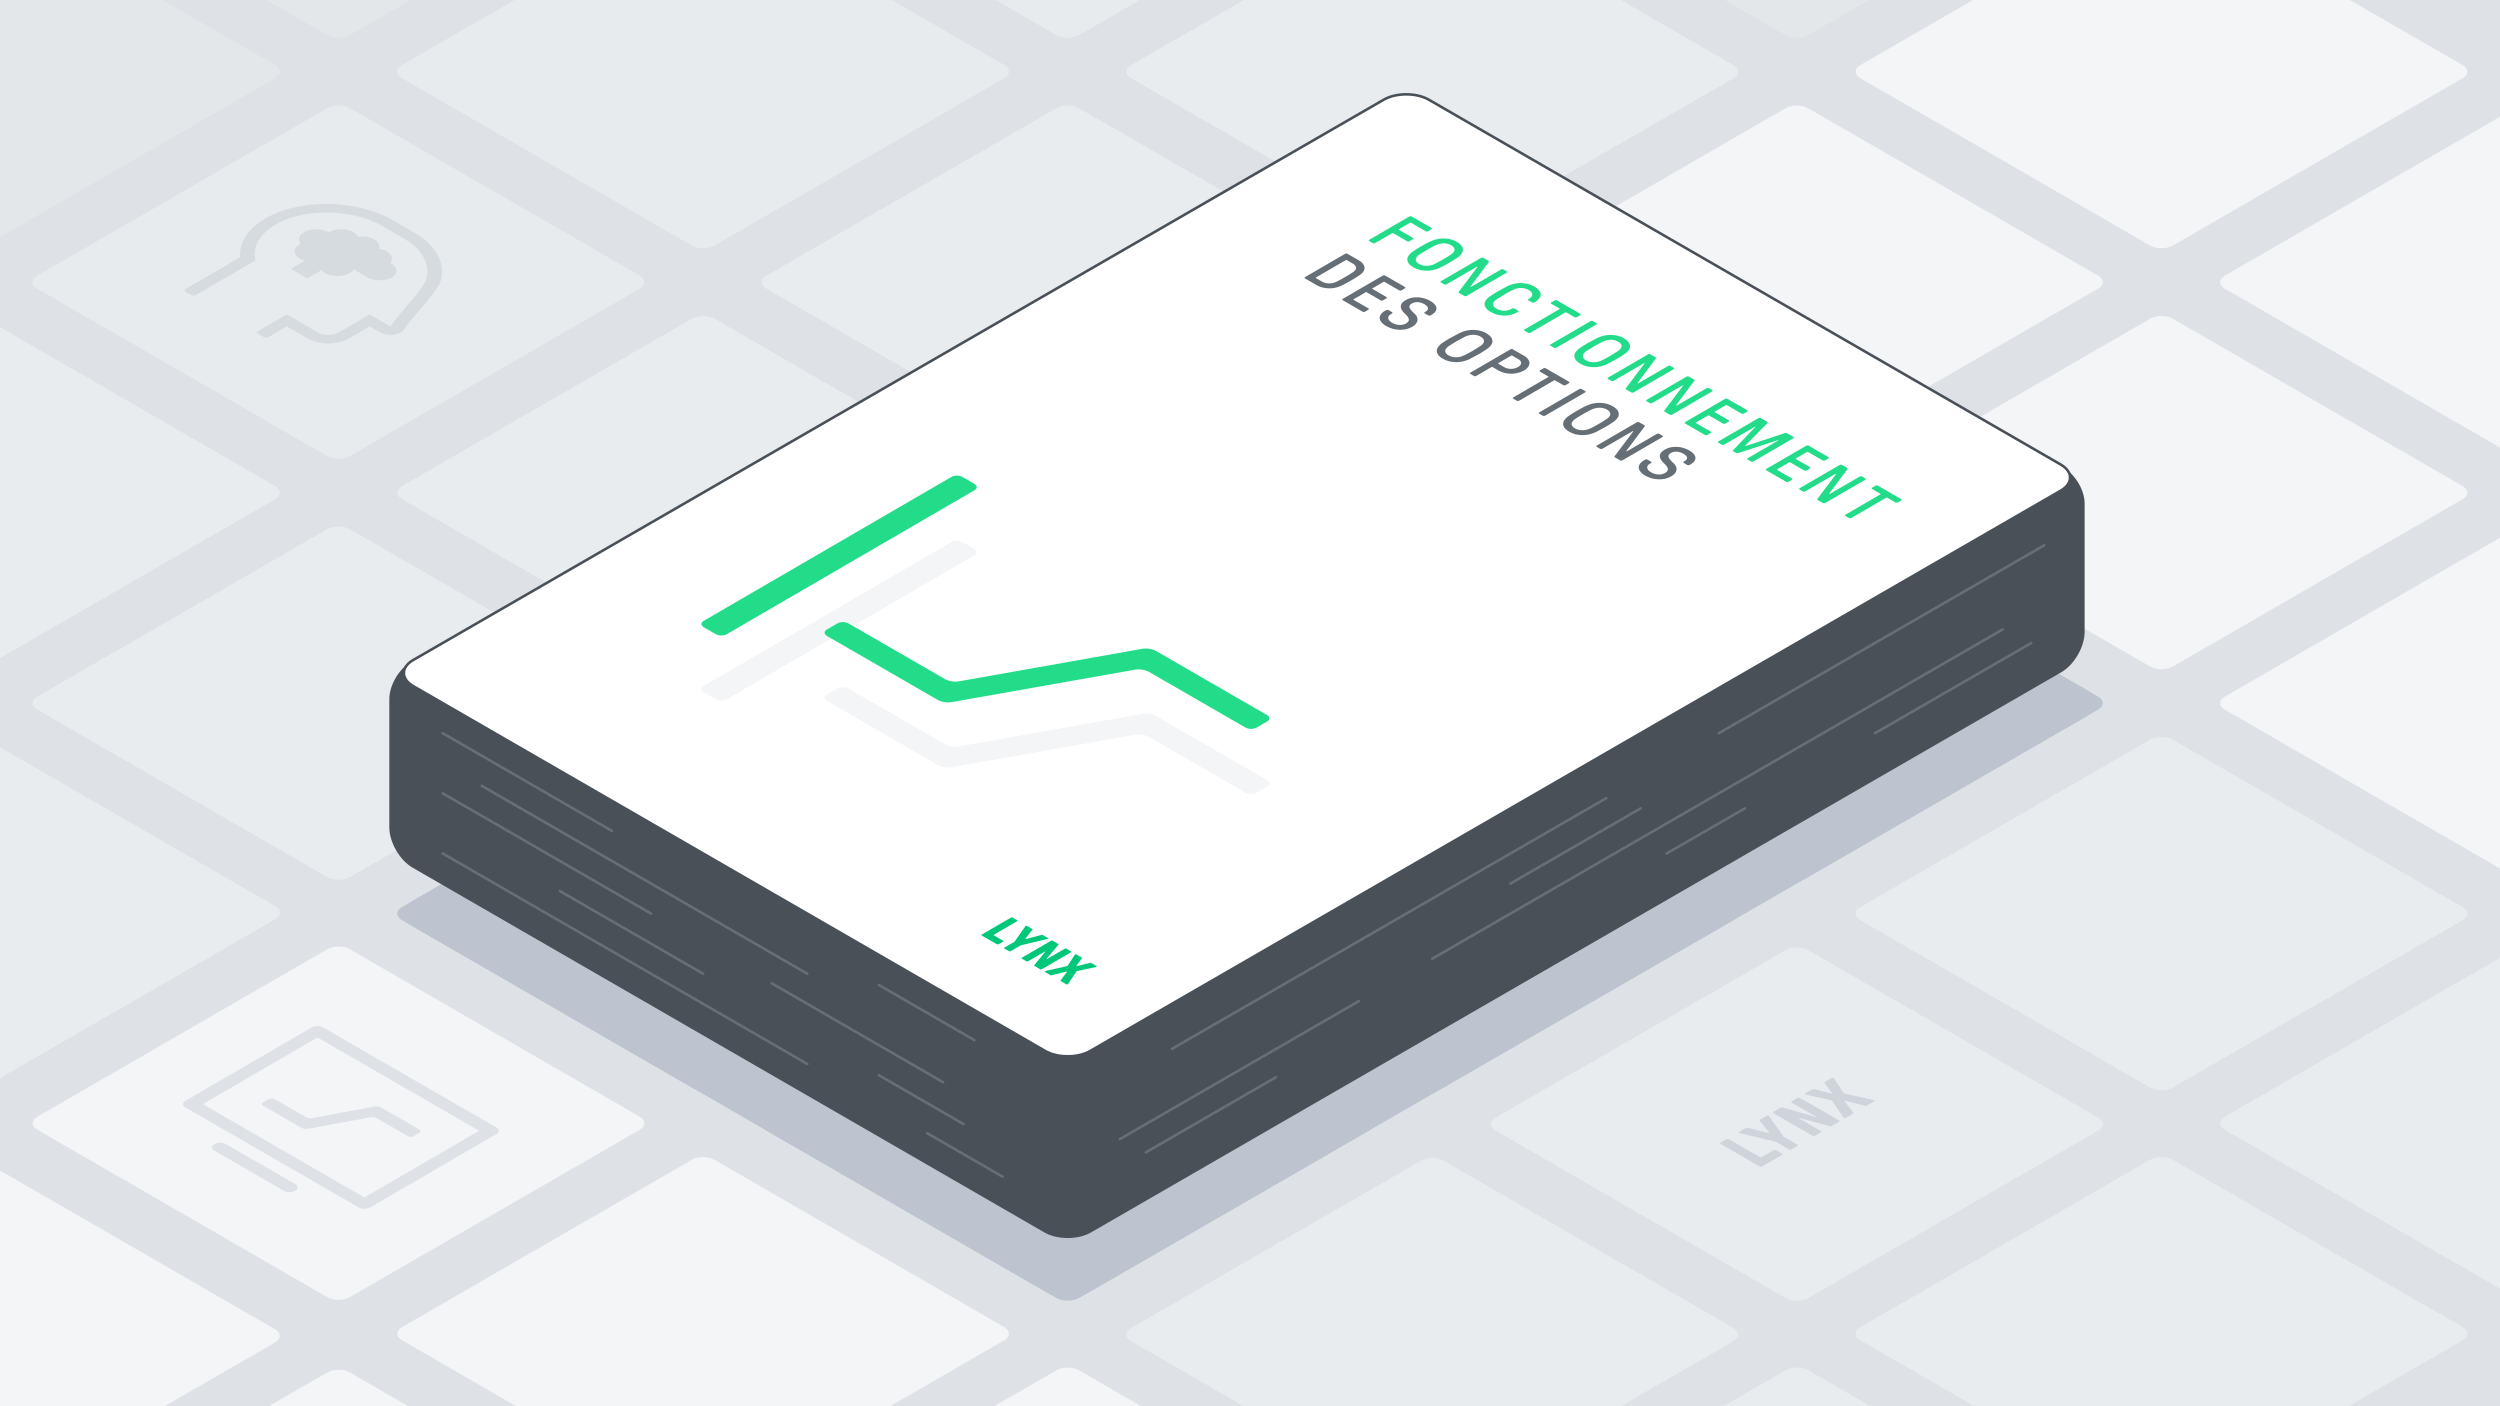 <svg xmlns="http://www.w3.org/2000/svg" xmlns:xlink="http://www.w3.org/1999/xlink" viewBox="0 0 1920 1080" xmlns:v="https://vecta.io/nano"><path d="M-29.713-32.709h1979.427v1145.418H-29.713z" fill="#dee2e6"/><path d="M28.66 545c-4.763-2.75-4.763-7.25 0-10l222.68-128.564c4.763-2.75 12.557-2.75 17.32 0L491.34 535c4.763 2.75 4.763 7.25 0 10L268.66 673.564c-4.763 2.75-12.557 2.75-17.32 0zm280-161.658c-4.763-2.75-4.763-7.25 0-10l222.68-128.564c4.763-2.75 12.557-2.75 17.32 0l222.68 128.564c4.763 2.75 4.763 7.25 0 10L548.66 511.906c-4.763 2.75-12.557 2.75-17.32 0zm280-161.658c-4.763-2.75-4.763-7.25 0-10L811.34 83.12c4.763-2.75 12.557-2.75 17.32 0l222.68 128.564c4.763 2.75 4.763 7.25 0 10L828.66 350.248c-4.763 2.75-12.557 2.75-17.32 0z" fill="#e9ecef"/><path d="M308.66 706.658c-4.763-2.75-4.763-7.25 0-10l222.68-128.564c4.763-2.75 12.557-2.75 17.32 0l222.68 128.564c4.763 2.75 4.763 7.25 0 10L548.66 835.222c-4.763 2.75-12.557 2.75-17.32 0zM588.66 545c-4.763-2.75-4.763-7.25 0-10l222.68-128.564c4.763-2.75 12.557-2.75 17.32 0L1051.34 535c4.763 2.75 4.763 7.25 0 10L828.66 673.564c-4.763 2.75-12.557 2.75-17.32 0zm280-161.658c-4.763-2.75-4.763-7.25 0-10l222.68-128.564c4.763-2.75 12.557-2.75 17.32 0l222.68 128.564c4.763 2.75 4.763 7.25 0 10l-222.68 128.564c-4.763 2.75-12.557 2.75-17.32 0zm-280 484.974c-4.763-2.75-4.763-7.25 0-10l222.68-128.564c4.763-2.75 12.557-2.75 17.32 0l222.68 128.564c4.763 2.75 4.763 7.25 0 10L828.66 996.88c-4.763 2.75-12.557 2.75-17.32 0zm280-161.658c-4.763-2.75-4.763-7.25 0-10l222.68-128.564c4.763-2.75 12.557-2.75 17.32 0l222.68 128.564c4.763 2.75 4.763 7.25 0 10l-222.68 128.564c-4.763 2.75-12.557 2.75-17.32 0zm280-161.658c-4.763-2.75-4.763-7.25 0-10l222.68-128.564c4.763-2.75 12.557-2.75 17.32 0L1611.34 535c4.763 2.75 4.763 7.25 0 10l-222.68 128.564c-4.763 2.75-12.557 2.75-17.32 0z" fill="#bdc4d0"/><path d="M868.66 1029.974c-4.763-2.75-4.763-7.25 0-10l222.68-128.564c4.763-2.75 12.557-2.75 17.32 0l222.68 128.564c4.763 2.75 4.763 7.25 0 10l-222.68 128.564c-4.763 2.75-12.557 2.75-17.32 0zm280-161.658c-4.763-2.75-4.763-7.25 0-10l222.68-128.564c4.763-2.75 12.557-2.75 17.32 0l222.68 128.564c4.763 2.75 4.763 7.25 0 10L1388.66 996.88c-4.763 2.75-12.557 2.75-17.32 0zm280-161.658c-4.763-2.75-4.763-7.25 0-10l222.68-128.564c4.763-2.75 12.557-2.75 17.32 0l222.68 128.564c4.763 2.75 4.763 7.25 0 10l-222.68 128.564c-4.763 2.75-12.557 2.75-17.32 0zm-280 484.28c-4.763-2.75-4.763-7.25 0-10l222.68-128.564c4.763-2.75 12.557-2.75 17.32 0l222.68 128.564c4.763 2.75 4.763 7.25 0 10L1388.66 1319.5c-4.763 2.75-12.557 2.75-17.32 0zm280-161.659c-4.763-2.75-4.763-7.25 0-10l222.68-128.564c4.763-2.75 12.557-2.75 17.32 0l222.68 128.564c4.763 2.75 4.763 7.25 0 10l-222.68 128.565c-4.763 2.75-12.557 2.75-17.32 0zm280-161.658c-4.763-2.75-4.763-7.25 0-10l222.68-128.564c4.763-2.75 12.557-2.75 17.32 0l222.68 128.564c4.763 2.75 4.763 7.25 0 10l-222.68 128.564c-4.763 2.75-12.557 2.75-17.32 0zm-1960-484.279c-4.763-2.75-4.763-7.25 0-10l222.68-128.564c4.763-2.75 12.557-2.75 17.32 0l222.68 128.564c4.763 2.75 4.763 7.25 0 10L-11.34 511.906c-4.763 2.75-12.557 2.75-17.32 0z" fill="#e9ecef"/><path d="M28.66 221.684c-4.763-2.75-4.763-7.25 0-10L251.34 83.12c4.763-2.75 12.557-2.75 17.32 0l222.68 128.564c4.763 2.75 4.763 7.25 0 10L268.66 350.248c-4.763 2.75-12.557 2.75-17.32 0zm280-161.658c-4.763-2.75-4.763-7.25 0-10L531.34-78.538c4.763-2.75 12.557-2.75 17.32 0L771.34 50.026c4.763 2.75 4.763 7.25 0 10L548.66 188.59c-4.763 2.75-12.557 2.75-17.32 0z" fill="#e8ebee"/><path d="M-251.34 60.026c-4.763-2.75-4.763-7.25 0-10L-28.66-78.538c4.763-2.75 12.557-2.75 17.32 0L211.34 50.026c4.763 2.75 4.763 7.25 0 10L-11.34 188.59c-4.763 2.75-12.557 2.75-17.32 0zm280-161.658c-4.763-2.75-4.763-7.25 0-10L251.34-240.2c4.763-2.75 12.557-2.75 17.32 0l222.68 128.568c4.763 2.75 4.763 7.25 0 10L268.66 26.932c-4.763 2.75-12.557 2.75-17.32 0z" fill="#e3e7ea"/><path d="M28.66 867.621c-4.763-2.75-4.763-7.25 0-10l222.68-128.564c4.763-2.75 12.557-2.75 17.32 0l222.68 128.564c4.763 2.75 4.763 7.25 0 10L268.66 996.185c-4.763 2.75-12.557 2.75-17.32 0zm280 161.658c-4.763-2.75-4.763-7.25 0-10l222.68-128.564c4.763-2.75 12.557-2.75 17.32 0l222.68 128.564c4.763 2.75 4.763 7.25 0 10l-222.68 128.565c-4.763 2.75-12.557 2.75-17.32 0zm280 161.659c-4.763-2.75-4.763-7.25 0-10l222.68-128.564c4.763-2.75 12.557-2.75 17.32 0l222.68 128.564c4.763 2.75 4.763 7.25 0 10L828.66 1319.5c-4.763 2.75-12.557 2.75-17.32 0z" fill="#f4f5f7"/><path d="M-251.34,705.963c-4.763-2.75-4.763-7.25,0-10L-28.66,567.4c4.763-2.75,12.557-2.75,17.32,0L211.34,695.963c4.763,2.75,4.763,7.25,0,10L-11.34,834.527c-4.763,2.75-12.557,2.75-17.32,0Z" fill="#e9ecef"/><path d="M1148.66 221.684c-4.763-2.75-4.763-7.25 0-10L1371.34 83.12c4.763-2.75 12.557-2.75 17.32 0l222.68 128.564c4.763 2.75 4.763 7.25 0 10l-222.68 128.564c-4.763 2.75-12.557 2.75-17.32 0zm280 161.658c-4.763-2.75-4.763-7.25 0-10l222.68-128.564c4.763-2.75 12.557-2.75 17.32 0l222.68 128.564c4.763 2.75 4.763 7.25 0 10l-222.68 128.564c-4.763 2.75-12.557 2.75-17.32 0zm280 161.658c-4.763-2.75-4.763-7.25 0-10l222.68-128.564c4.763-2.75 12.557-2.75 17.32 0L2171.34 535c4.763 2.75 4.763 7.25 0 10l-222.68 128.564c-4.763 2.75-12.557 2.75-17.32 0z" fill="#f4f5f7"/><path d="M868.66,60.026c-4.763-2.75-4.763-7.25,0-10L1091.34-78.538c4.763-2.75,12.557-2.75,17.32,0L1331.34,50.026c4.763,2.75,4.763,7.25,0,10L1108.66,188.59c-4.763,2.75-12.557,2.75-17.32,0Z" fill="#e9ecef"/><path d="M588.66-101.632c-4.763-2.75-4.763-7.25,0-10L811.34-240.2c4.763-2.75,12.557-2.75,17.32,0l222.68,128.564c4.763,2.75,4.763,7.25,0,10L828.66,26.932c-4.763,2.75-12.557,2.75-17.32,0Z" fill="#e8ebee"/><path d="M1428.66 60.026c-4.763-2.75-4.763-7.25 0-10l222.68-128.564c4.763-2.75 12.557-2.75 17.32 0l222.68 128.564c4.763 2.75 4.763 7.25 0 10L1668.66 188.59c-4.763 2.75-12.557 2.75-17.32 0zm280 161.658c-4.763-2.75-4.763-7.25 0-10L1931.34 83.12c4.763-2.75 12.557-2.75 17.32 0l222.68 128.564c4.763 2.75 4.763 7.25 0 10l-222.68 128.564c-4.763 2.75-12.557 2.75-17.32 0z" fill="#f4f5f7"/><path d="M1148.66-101.632c-4.763-2.75-4.763-7.25,0-10L1371.34-240.2c4.763-2.75,12.557-2.75,17.32,0l222.68,128.564c4.763,2.75,4.763,7.25,0,10L1388.66,26.932c-4.763,2.75-12.557,2.75-17.32,0Z" fill="#e3e7ea"/><path d="M-251.34 1030.943c-4.763-2.75-4.763-7.25 0-10l222.68-128.564c4.763-2.75 12.557-2.75 17.32 0l222.68 128.564c4.763 2.75 4.763 7.25 0 10l-222.68 128.565c-4.763 2.75-12.557 2.75-17.32 0zm280 161.657c-4.763-2.75-4.763-7.25 0-10l222.68-128.564c4.763-2.75 12.557-2.75 17.32 0L491.34 1182.6c4.763 2.75 4.763 7.25 0 10l-222.68 128.566c-4.763 2.75-12.557 2.75-17.32 0z" fill="#f4f5f7"/><path d="M1368.575 885.9a.56.56 0 0 1 .012 1.051l-15.337 8.913a1.787 1.787 0 0 1-.9.206 1.763 1.763 0 0 1-.911-.21l-29.963-17.3a.611.611 0 0 1-.366-.527.6.6 0 0 1 .36-.52l4.51-2.621a1.783 1.783 0 0 1 .9-.214 1.835 1.835 0 0 1 .911.211l24.064 13.893a.844.844 0 0 0 .9 0l9.47-5.5a2.051 2.051 0 0 1 1.808 0zm43.755-25.43a.564.564 0 0 1 .012 1.051l-5.321 3.093a2.5 2.5 0 0 1-1.991.261l-23.436-6.425a.4.4 0 0 0-.382.045c-.107.077-.082.158.072.247l17.066 9.853a.622.622 0 0 1 .366.527.613.613 0 0 1-.36.527l-4.51 2.621a2.082 2.082 0 0 1-1.814 0l-29.963-17.3a.611.611 0 0 1-.366-.527.6.6 0 0 1 .36-.52l5.373-3.122a2.385 2.385 0 0 1 1.94-.181l24.8 7.151a.374.374 0 0 0 .382-.036c.108-.078.088-.163-.065-.251l-18.432-10.642a.629.629 0 0 1-.372-.524.621.621 0 0 1 .366-.523l4.51-2.621a1.758 1.758 0 0 1 .9-.21 1.79 1.79 0 0 1 .911.21zm-54.145-3.564a2.236 2.236 0 0 1 .736.734l10.988 15.441 10.395 6a.56.56 0 0 1 .012 1.051l-4.51 2.621a1.835 1.835 0 0 1-.909.21 1.8 1.8 0 0 1-.9-.214l-10.394-6-26.694-6.314a4.682 4.682 0 0 1-1.269-.424c-.421-.244-.391-.5.085-.782l5.1-2.964a1.909 1.909 0 0 1 1.533-.107l15.64 4.063a1.054 1.054 0 0 0 .719.055c.121-.07.094-.21-.091-.42l-7.064-9.046c-.308-.347-.239-.645.179-.889l5.1-2.963a1.269 1.269 0 0 1 1.344-.052zm81.035-11.848a.536.536 0 0 1 .3.406c.014.169-.113.331-.379.486l-5.411 3.145a1.923 1.923 0 0 1-1.546.106l-14.951-3.774a.7.7 0 0 0-.547 0c-.12.07-.12.173.008.313l6.559 8.652c.308.346.252.645-.173.892l-5.411 3.144a1.623 1.623 0 0 1-1.539.052 2.339 2.339 0 0 1-.73-.789l-8.215-12.157a.951.951 0 0 0-.364-.372 2 2 0 0 0-.638-.207l-18.981-4.169a3.181 3.181 0 0 1-.727-.265c-.454-.262-.392-.557.179-.889l5.094-2.96a1.53 1.53 0 0 1 .635-.214 3.305 3.305 0 0 1 .9.1l13.147 3.255a.691.691 0 0 0 .535 0c.12-.071.126-.177 0-.314l-5.662-7.6a.755.755 0 0 1-.181-.524c.031-.122.151-.243.361-.365l5.1-2.964a1.452 1.452 0 0 1 1.533-.106 1.211 1.211 0 0 1 .46.42l7.253 10.985a1.013 1.013 0 0 0 .365.365 3.244 3.244 0 0 0 .638.213l21.021 4.715a5.288 5.288 0 0 1 1.367.42z" fill="#ced4da"/><path d="M310.357 253.032a7.477 7.477 0 0 1-2.533 2.264c-4.37 2.547-11.492 2.551-15.9.011l-7.984-4.607-15.858 9.216c-8.76 5.09-23.009 5.087-31.826 0l-15.962-9.216-13.878 8.065a4.385 4.385 0 0 1-3.972 0l-3.99-2.3a1.218 1.218 0 0 1-.019-2.3l21.808-12.673 23.942 13.808c4.412 2.548 11.533 2.544 15.91 0l23.787-13.823 15.968 9.223c2.662-4.04 7.088-9.275 11.772-14.808 6.423-7.586 14.414-17.022 15.7-21.387 3.372-11.486-3.116-23.227-17.392-31.477l-16.479-9.514c-22.282-12.864-58.167-13.771-79.98-2.034-12.252 6.595-18.76 16.02-17.751 25.7l.29 2.909-45.46 26.418a4.385 4.385 0 0 1-3.978 0l-3.99-2.3a1.217 1.217 0 0 1-.013-2.3l41.922-24.362c-1.217-11.623 6.6-22.932 21.3-30.835 26.882-14.469 69.51-12.851 95.585 2.2l16.479 9.514c16.881 9.746 24.539 23.617 20.542 37.2-2.53 8.582-21.585 27.607-28.04 37.408zm-28.227-40.12l-10.5-6.064a8.588 8.588 0 0 1-3.039 2.838c-5.252 3.053-13.8 3.056-19.091 0a9.305 9.305 0 0 1-2.552-2.215L236 213.834l-12.77-7.373 10.949-6.362a16.667 16.667 0 0 1-3.833-1.471c-5.287-3.052-5.315-8.007-.062-11.059.221-.129.514-.166.743-.284-2.486-2.919-1.787-6.506 2.387-8.931 5.258-3.056 13.805-3.053 19.091 0 5.259-3.056 13.806-3.053 19.092 0a7.637 7.637 0 0 1 3.323 3.586c4.394-.6 9.177-.044 12.618 1.943s4.418 4.755 3.4 7.306a17.643 17.643 0 0 1 6.2 1.909c4.009 2.337 5.054 5.88 2.589 8.843l.645.373c5.292 3.056 5.5 7.9.461 10.826s-13.41 2.828-18.703-.228z" fill="#d6dbe0"/><path d="M226.744 909.4c2.439 1.408 2.452 3.708.029 5.117a9.778 9.778 0 0 1-8.84 0L164.724 883.8c-2.439-1.409-2.446-3.712-.023-5.121a9.764 9.764 0 0 1 8.833 0zm95.337-41.923a1.354 1.354 0 0 1 .015 2.558l-4.409 2.562a4.881 4.881 0 0 1-4.416 0l-23.86-13.775a8.962 8.962 0 0 0-5.2-.737l-47.578 8.832a8.649 8.649 0 0 1-5.19-.733L202.1 849.238a1.356 1.356 0 0 1-.008-2.562l4.4-2.558a4.883 4.883 0 0 1 4.417 0l23.859 13.775a8.965 8.965 0 0 0 5.2.737l47.571-8.836a8.7 8.7 0 0 1 5.2.738zm59.099-1.6c2.439 1.408 2.446 3.712.023 5.12l-96.9 56.315a9.773 9.773 0 0 1-8.839 0l-133.018-76.8c-2.439-1.409-2.446-3.712-.023-5.121l96.905-56.314a9.776 9.776 0 0 1 8.839 0zm-101.348 53.756l88.1-51.2-124.143-71.672-88.1 51.2 124.143 71.674" fill="#dee2e6"/><path d="M1117.323,249.778c-9.527-5.5-25.115-5.5-34.641,0L317.323,691.658c-9.527,5.5-9.527,14.5,0,20L802.677,991.88c9.526,5.5,25.115,5.5,34.641,0L1602.677,550c9.527-5.5,9.527-14.5,0-20Z" fill="#bdc4d0"/><use xlink:href="#B" fill="#495057"/><use xlink:href="#B" fill="none" stroke-miterlimit="10" stroke-width="2" stroke="#495057"/><use xlink:href="#C" fill="#fff"/><use xlink:href="#C" fill="none" stroke-miterlimit="10" stroke-width="2" stroke="#495057"/><path d="M1099.32 175.015a.634.634 0 0 1 .379.542.619.619 0 0 1-.366.538l-2.563 1.489a2.125 2.125 0 0 1-1.865 0l-11.141-6.433a.875.875 0 0 0-.935 0l-8.373 4.866c-.311.181-.31.358 0 .538l10.624 6.134a.579.579 0 0 1 .006 1.084l-2.556 1.485a1.879 1.879 0 0 1-.935.218 1.836 1.836 0 0 1-.936-.218l-10.624-6.134a.868.868 0 0 0-.93 0l-13.022 7.568a1.8 1.8 0 0 1-.941.214 1.839 1.839 0 0 1-.93-.214l-2.573-1.485a.635.635 0 0 1-.379-.542.608.608 0 0 1 .373-.542l30.7-17.841a1.769 1.769 0 0 1 .928-.214 1.792 1.792 0 0 1 .936.217zm304.868 176.015a.631.631 0 0 1 .378.542.62.62 0 0 1-.366.539l-2.563 1.489a2.119 2.119 0 0 1-1.864 0l-11.141-6.432a.885.885 0 0 0-.942 0l-8.373 4.866c-.311.18-.3.361.009.541l10.624 6.134a.64.64 0 0 1 .379.542.631.631 0 0 1-.373.542l-2.556 1.486a2.125 2.125 0 0 1-1.871 0l-10.624-6.134a.875.875 0 0 0-.936 0l-9.07 5.271c-.311.181-.3.362.009.542l11.237 6.488a.578.578 0 0 1 0 1.08l-2.556 1.474a1.784 1.784 0 0 1-.935.217 1.839 1.839 0 0 1-.93-.214l-15.221-8.788a.625.625 0 0 1-.372-.538.607.607 0 0 1 .372-.542l30.7-17.841a2.123 2.123 0 0 1 1.858 0zm-26.899-15.53a.631.631 0 0 1 .379.541.62.62 0 0 1-.367.539l-30.7 17.841a1.84 1.84 0 0 1-.935.218 1.888 1.888 0 0 1-.936-.218l-2.484-1.434a.626.626 0 0 1-.372-.538.608.608 0 0 1 .372-.542l23.349-13.569c.153-.088.19-.17.114-.229a.57.57 0 0 0-.446-.014l-30.23 9.809a2.016 2.016 0 0 1-1.777-.107l-1.966-1.135c-.53-.306-.6-.645-.19-1.029l16.842-17.539c.113-.1.124-.174.035-.226a.457.457 0 0 0-.457.034l-23.349 13.57a1.834 1.834 0 0 1-.934.217 1.877 1.877 0 0 1-.937-.217l-2.477-1.431a.631.631 0 0 1-.378-.542.62.62 0 0 1 .372-.541l30.7-17.842a1.826 1.826 0 0 1 .928-.214 1.792 1.792 0 0 1 .936.218l4.776 2.757c.53.306.6.645.2 1.025l-16.939 17.329c-.1.088-.075.169.046.239a.476.476 0 0 0 .42.03l29.862-9.868a2.019 2.019 0 0 1 1.769.11zm-35.422-20.45a.614.614 0 0 1 .378.541.6.6 0 0 1-.366.539l-2.562 1.489a2.121 2.121 0 0 1-1.865 0l-11.141-6.432a.875.875 0 0 0-.936 0l-8.375 4.865c-.31.181-.309.358 0 .539l10.63 6.137a.626.626 0 0 1 .372.538.614.614 0 0 1-.372.542l-2.557 1.486a2.123 2.123 0 0 1-1.864 0l-10.631-6.137a.863.863 0 0 0-.929 0l-9.071 5.271c-.31.181-.309.358 0 .538l11.236 6.488a.647.647 0 0 1 .379.542.639.639 0 0 1-.372.542l-2.557 1.485a1.824 1.824 0 0 1-.934.218 1.893 1.893 0 0 1-.937-.218l-15.214-8.784a.649.649 0 0 1-.379-.542.625.625 0 0 1 .373-.542l30.7-17.841a2.121 2.121 0 0 1 1.865 0zm-26.918-15.541a.629.629 0 0 1 .379.542.621.621 0 0 1-.373.534l-30.7 17.841a1.8 1.8 0 0 1-.927.222 1.89 1.89 0 0 1-.937-.218l-3.888-2.245c-.249-.143-.39-.284-.423-.435s.049-.339.232-.593l13.986-18.542c.189-.251.22-.416.1-.486a.542.542 0 0 0-.566.055l-22.975 13.351a1.828 1.828 0 0 1-.935.218 1.888 1.888 0 0 1-.936-.218l-2.388-1.378a.65.65 0 0 1-.379-.542.625.625 0 0 1 .379-.538l30.7-17.842a1.809 1.809 0 0 1 .921-.217 1.843 1.843 0 0 1 .937.217l3.889 2.245c.248.144.389.284.428.431a.884.884 0 0 1-.232.594l-13.808 18.438c-.189.251-.214.413-.092.483a.533.533 0 0 0 .559-.051l22.8-13.249a2.128 2.128 0 0 1 1.864 0zm-29.593-17.086a.632.632 0 0 1 .379.542.618.618 0 0 1-.366.538l-30.7 17.842a1.836 1.836 0 0 1-.934.217 1.89 1.89 0 0 1-.937-.217l-3.882-2.242c-.255-.147-.4-.287-.422-.434a.8.8 0 0 1 .232-.594l13.985-18.542c.183-.254.214-.42.093-.49a.547.547 0 0 0-.566.055l-22.975 13.352a1.784 1.784 0 0 1-.935.217 1.849 1.849 0 0 1-.93-.213l-2.388-1.379a.631.631 0 0 1-.378-.542.623.623 0 0 1 .372-.542l30.7-17.841a1.826 1.826 0 0 1 .928-.214 1.789 1.789 0 0 1 .937.218l3.882 2.241c.249.143.4.287.428.431a.846.846 0 0 1-.232.593l-13.807 18.439c-.184.254-.214.413-.087.487a.545.545 0 0 0 .56-.052l22.8-13.248a2.126 2.126 0 0 1 1.859 0zm-37.656-10.564q-2.349 1.7-6.348 4.014l-6.909 3.69a25.819 25.819 0 0 1-5.8 1.965 22.877 22.877 0 0 1-7.578.254 19.308 19.308 0 0 1-7.32-2.447q-3.37-1.947-4.249-4.232a4.761 4.761 0 0 1 .414-4.391 12.268 12.268 0 0 1 3.373-3.365q2.339-1.692 6.348-4.014l6.909-3.69a26.011 26.011 0 0 1 5.793-1.961 23.072 23.072 0 0 1 7.584-.258 19.4 19.4 0 0 1 7.32 2.447q3.37 1.947 4.249 4.232a4.769 4.769 0 0 1-.42 4.394 12.107 12.107 0 0 1-3.366 3.362zm-16.8 4.556q2.466-1.211 5.869-3.189l5.479-3.406a8.417 8.417 0 0 0 2.7-2.543 2.866 2.866 0 0 0 .2-2.525 5.028 5.028 0 0 0-2.323-2.312 10.664 10.664 0 0 0-4-1.338 13.969 13.969 0 0 0-4.359.122 16.98 16.98 0 0 0-4.382 1.57l-5.862 3.185-5.486 3.41a8.385 8.385 0 0 0-2.69 2.54 2.854 2.854 0 0 0-.2 2.529 5.021 5.021 0 0 0 2.323 2.311 10.659 10.659 0 0 0 4 1.338 13.925 13.925 0 0 0 4.365-.125 16.91 16.91 0 0 0 4.375-1.567" fill="#22dc8a"/><path d="M1204.99 293.173a.578.578 0 0 1 .006 1.083l-2.556 1.486a2.125 2.125 0 0 1-1.871 0l-6.181-3.568a.879.879 0 0 0-.929 0l-26.749 15.545a2.125 2.125 0 0 1-1.871 0l-2.573-1.486a.579.579 0 0 1-.006-1.084l26.749-15.545c.305-.177.31-.357 0-.538l-6.225-3.594a.642.642 0 0 1-.379-.542.625.625 0 0 1 .373-.542l2.556-1.485a2.116 2.116 0 0 1 1.871 0zm-30.833-12.305a8.925 8.925 0 0 1-3.759 3.65 18.174 18.174 0 0 1-6.288 2.189 21.747 21.747 0 0 1-7 0 18.4 18.4 0 0 1-6.313-2.189l-4.45-2.57a.877.877 0 0 0-.936 0l-11.627 6.757a1.862 1.862 0 0 1-.934.217 1.882 1.882 0 0 1-.937-.217l-2.573-1.486a.578.578 0 0 1-.006-1.083l30.7-17.842a1.867 1.867 0 0 1 .934-.217 1.848 1.848 0 0 1 .937.217l8.428 4.866a9.073 9.073 0 0 1 3.8 3.649 4.466 4.466 0 0 1 .024 4.059zm-13.662 2.407a10.577 10.577 0 0 0 5.312-1.408q2.37-1.377 2.408-3.078.038-1.701-2.3-3.056l-4.45-2.569a.872.872 0 0 0-.93 0l-9.768 5.677c-.311.18-.316.361 0 .542l4.45 2.569a10.171 10.171 0 0 0 5.283 1.323m-18.47-15.268c-1.559 1.128-3.684 2.466-6.348 4.014l-6.909 3.69a25.708 25.708 0 0 1-5.793 1.961 22.7 22.7 0 0 1-7.584.258 19.4 19.4 0 0 1-7.32-2.447q-3.37-1.947-4.249-4.232a4.752 4.752 0 0 1 .42-4.394 12.23 12.23 0 0 1 3.367-3.362q2.349-1.686 6.348-4.014l6.909-3.69a26.062 26.062 0 0 1 5.793-1.961 23.025 23.025 0 0 1 7.584-.258 19.379 19.379 0 0 1 7.32 2.448q3.371 1.946 4.249 4.231a4.731 4.731 0 0 1-.42 4.394 12.08 12.08 0 0 1-3.367 3.362zm-16.8 4.556q2.476-1.216 5.869-3.188 3.393-1.972 5.486-3.41a8.419 8.419 0 0 0 2.69-2.54 2.866 2.866 0 0 0 .2-2.525 5.022 5.022 0 0 0-2.323-2.311 10.676 10.676 0 0 0-4-1.338 13.969 13.969 0 0 0-4.359.121 16.982 16.982 0 0 0-4.375 1.567l-5.863 3.192-5.492 3.406a8.43 8.43 0 0 0-2.69 2.54 2.848 2.848 0 0 0-.2 2.525 5.039 5.039 0 0 0 2.323 2.312 10.664 10.664 0 0 0 4 1.338 13.848 13.848 0 0 0 4.358-.122 16.937 16.937 0 0 0 4.376-1.567m-26.784-41.44q4.5 2.6 4.721 5.474c.157 1.921-1.138 3.672-3.865 5.257l-.609.354a2.132 2.132 0 0 1-1.858 0l-2.58-1.49a.61.61 0 0 1-.372-.538.6.6 0 0 1 .366-.538l.609-.354c1.4-.811 2-1.718 1.824-2.717s-1.093-1.976-2.747-2.93a11.359 11.359 0 0 0-5.074-1.585 8.017 8.017 0 0 0-4.589 1.017c-1.459.848-2.052 1.829-1.778 2.956s1.466 2.647 3.589 4.557q2.955 2.676 2.507 5.488-.448 2.812-4.077 4.926a16.924 16.924 0 0 1-6.2 2.08 21.74 21.74 0 0 1-13.64-2.651 11.434 11.434 0 0 1-4.381-3.933 4.353 4.353 0 0 1-.3-4.136 8.716 8.716 0 0 1 3.83-3.741l.742-.432a1.8 1.8 0 0 1 .934-.217 1.839 1.839 0 0 1 .93.214l2.624 1.515a.647.647 0 0 1 .379.542.63.63 0 0 1-.372.541l-.743.432q-2.369 1.377-2.158 3.229c.153 1.235 1.146 2.381 2.991 3.446a12.21 12.21 0 0 0 5.514 1.648 8.9 8.9 0 0 0 5.079-1.08q2.416-1.4 2.248-3.148-.168-1.748-2.939-4.313-3.291-3.024-3.233-5.688c.041-1.776 1.292-3.384 3.778-4.829a15.7 15.7 0 0 1 5.984-1.983 19.974 19.974 0 0 1 6.626.269 20.721 20.721 0 0 1 6.24 2.358zm-19.509-10.723a.579.579 0 0 1 .007 1.084l-2.557 1.486a1.834 1.834 0 0 1-.934.217 1.877 1.877 0 0 1-.937-.217l-11.141-6.433a.873.873 0 0 0-.929 0l-8.373 4.866c-.311.181-.316.361 0 .542l10.63 6.137a.612.612 0 0 1 .372.539.6.6 0 0 1-.366.538l-2.562 1.489a2.126 2.126 0 0 1-1.859 0l-10.63-6.137a.877.877 0 0 0-.936 0l-9.07 5.272c-.311.18-.31.357 0 .538l11.237 6.487a.647.647 0 0 1 .378.542.631.631 0 0 1-.372.542l-2.557 1.486a2.125 2.125 0 0 1-1.871 0l-15.214-8.784a.579.579 0 0 1-.006-1.084l30.7-17.842a1.883 1.883 0 0 1 .934-.217 1.853 1.853 0 0 1 .937.217z" fill="#676f76"/><g fill="#22dc8a"><path d="M1119.393 197.781q-2.358 1.692-6.348 4.014-4.005 2.328-6.909 3.69a26.126 26.126 0 0 1-5.806 1.961 22.79 22.79 0 0 1-7.578.255 19.3 19.3 0 0 1-7.32-2.448c-2.247-1.3-3.668-2.7-4.243-4.228a4.725 4.725 0 0 1 .415-4.39 12.1 12.1 0 0 1 3.366-3.369q2.349-1.687 6.348-4.015 3.999-2.328 6.91-3.69a25.786 25.786 0 0 1 5.8-1.957 22.9 22.9 0 0 1 7.584-.258 19.329 19.329 0 0 1 7.313 2.444q3.372 1.946 4.25 4.232a4.751 4.751 0 0 1-.421 4.394 12.184 12.184 0 0 1-3.361 3.365zm-16.8 4.556l5.863-3.192 5.485-3.4a8.653 8.653 0 0 0 2.7-2.544 2.873 2.873 0 0 0 .189-2.529 5.021 5.021 0 0 0-2.323-2.311 10.724 10.724 0 0 0-4-1.338 13.969 13.969 0 0 0-4.359.122 16.917 16.917 0 0 0-4.382 1.57l-5.856 3.189-5.492 3.406a8.391 8.391 0 0 0-2.691 2.54 2.856 2.856 0 0 0-.2 2.528 5.055 5.055 0 0 0 2.323 2.312 10.664 10.664 0 0 0 4 1.338 13.96 13.96 0 0 0 4.371-.122 17.341 17.341 0 0 0 4.376-1.567m123.376 45.799a.612.612 0 0 1 .372.538.6.6 0 0 1-.366.538l-30.7 17.842a1.782 1.782 0 0 1-.934.217 1.85 1.85 0 0 1-.931-.213l-2.579-1.49a.625.625 0 0 1-.372-.538.607.607 0 0 1 .372-.542l30.7-17.841a2.123 2.123 0 0 1 1.858 0z"/><path d="M1213.612 241a.578.578 0 0 1 .012 1.08l-2.562 1.489a1.828 1.828 0 0 1-.928.214 1.793 1.793 0 0 1-.937-.218l-6.18-3.568a.883.883 0 0 0-.936 0l-26.743 15.541a1.834 1.834 0 0 1-.934.217 1.862 1.862 0 0 1-.936-.217l-2.573-1.486a.647.647 0 0 1-.379-.542.624.624 0 0 1 .372-.541l26.743-15.542c.311-.18.316-.361 0-.541l-6.226-3.595a.578.578 0 0 1-.012-1.08l2.563-1.489a2.119 2.119 0 0 1 1.864 0zm-35.278-20.91q4.827 2.787 4.889 6.056.062 3.269-4.872 6.138a1.562 1.562 0 0 1-.858.173 1.874 1.874 0 0 1-.911-.225l-2.624-1.515a.649.649 0 0 1-.379-.542.639.639 0 0 1 .373-.542q2.835-1.647 2.806-3.5-.029-1.853-2.846-3.473a11.093 11.093 0 0 0-4.042-1.364 12.687 12.687 0 0 0-4.409.151 18.5 18.5 0 0 0-4.376 1.619q-2.512 1.25-5.767 3.137l-5.4 3.351a9.553 9.553 0 0 0-2.786 2.543 2.642 2.642 0 0 0-.246 2.555 5.281 5.281 0 0 0 2.368 2.337 11.875 11.875 0 0 0 6.01 1.633 11.687 11.687 0 0 0 6.03-1.633 1.852 1.852 0 0 1 .934-.218 1.89 1.89 0 0 1 .937.218l2.624 1.515a.7.7 0 0 1 .4.523.509.509 0 0 1-.3.5 20.5 20.5 0 0 1-10.573 2.839 20.745 20.745 0 0 1-10.472-2.813q-3.372-1.945-4.294-4.228a4.67 4.67 0 0 1 .37-4.394 11.938 11.938 0 0 1 3.341-3.325c1.553-1.095 3.7-2.447 6.468-4.055l6.973-3.756a25.248 25.248 0 0 1 5.729-1.946 22.534 22.534 0 0 1 7.585-.229 19.688 19.688 0 0 1 7.318 2.47zm-21.29-11.748a.578.578 0 0 1 .012 1.08l-30.7 17.841a1.824 1.824 0 0 1-.934.218 1.866 1.866 0 0 1-.937-.218l-3.881-2.241c-.249-.144-.4-.287-.423-.435a.808.808 0 0 1 .232-.593l13.986-18.542c.183-.254.214-.42.092-.49a.554.554 0 0 0-.566.055l-22.975 13.352a1.78 1.78 0 0 1-.934.217 1.839 1.839 0 0 1-.93-.214l-2.388-1.378a.632.632 0 0 1-.379-.542.623.623 0 0 1 .373-.542l30.7-17.841a1.823 1.823 0 0 1 .928-.214 1.792 1.792 0 0 1 .936.217l3.882 2.241c.249.144.4.288.429.432a.852.852 0 0 1-.232.593l-13.808 18.439c-.183.254-.214.413-.086.486a.54.54 0 0 0 .559-.051l22.8-13.249a2.132 2.132 0 0 1 1.858 0zm303.016 174.946a.624.624 0 0 1 .378.542.616.616 0 0 1-.366.538l-2.562 1.49a1.839 1.839 0 0 1-.928.213 1.808 1.808 0 0 1-.937-.217l-6.18-3.568a.877.877 0 0 0-.936 0l-26.743 15.542a1.834 1.834 0 0 1-.934.217 1.877 1.877 0 0 1-.937-.217l-2.573-1.486a.645.645 0 0 1-.378-.542.625.625 0 0 1 .372-.542l26.743-15.541c.311-.181.316-.361 0-.542l-6.225-3.594a.578.578 0 0 1-.012-1.08l2.562-1.489a1.828 1.828 0 0 1 .928-.214 1.784 1.784 0 0 1 .937.218zm-27.569-15.917a.612.612 0 0 1 .372.539.6.6 0 0 1-.366.538l-30.7 17.841a1.782 1.782 0 0 1-.934.218 1.843 1.843 0 0 1-.931-.214l-3.888-2.245c-.249-.144-.4-.288-.422-.435s.049-.339.232-.594l13.985-18.541c.19-.251.221-.417.093-.491a.548.548 0 0 0-.56.059L1386.4 377.4a1.826 1.826 0 0 1-.934.218 1.89 1.89 0 0 1-.937-.218l-2.388-1.379a.644.644 0 0 1-.378-.541.624.624 0 0 1 .372-.542l30.7-17.842a2.121 2.121 0 0 1 1.865 0l3.888 2.245c.249.144.39.284.422.427a.877.877 0 0 1-.225.6l-13.808 18.438c-.189.251-.214.413-.093.483a.533.533 0 0 0 .56-.052l22.8-13.248a2.121 2.121 0 0 1 1.865 0z"/></g><g fill="#676f76"><path d="M1044.006 211.443q-2.367 1.653-6.366 3.973-3.999 2.32-6.84 3.7a21.27 21.27 0 0 1-12.913 2.083 18.969 18.969 0 0 1-6.925-2.322l-8.657-5a.63.63 0 0 1-.379-.542.62.62 0 0 1 .373-.541l30.7-17.842a1.816 1.816 0 0 1 .934-.217 1.853 1.853 0 0 1 .937.217l8.657 5a8.979 8.979 0 0 1 4.032 4 4.609 4.609 0 0 1-.3 4.353 10.973 10.973 0 0 1-3.253 3.138zm-16.768 4.515q2.416-1.217 5.811-3.192 3.395-1.975 5.492-3.377a7.908 7.908 0 0 0 2.6-2.407 2.472 2.472 0 0 0 .031-2.407 5.044 5.044 0 0 0-2.067-2.053l-4.68-2.7a.871.871 0 0 0-.929 0l-22.8 13.248c-.311.181-.31.358 0 .539l4.68 2.7a10.57 10.57 0 0 0 3.551 1.19 11.807 11.807 0 0 0 4.155-.026 15.6 15.6 0 0 0 4.148-1.515m249.504 118.636a.579.579 0 0 1 .006 1.084l-30.7 17.841a2.116 2.116 0 0 1-1.871 0l-3.881-2.241c-.256-.147-.39-.291-.423-.435a.8.8 0 0 1 .232-.593l13.992-18.546c.177-.25.208-.416.086-.486a.535.535 0 0 0-.56.051l-22.981 13.356a2.123 2.123 0 0 1-1.864 0l-2.388-1.378a.579.579 0 0 1-.006-1.084l30.7-17.841a1.872 1.872 0 0 1 .934-.218 1.843 1.843 0 0 1 .937.218l3.881 2.241c.249.143.39.291.423.435a.808.808 0 0 1-.232.593l-13.8 18.435c-.183.254-.22.417-.092.49a.546.546 0 0 0 .566-.055l22.791-13.245a2.123 2.123 0 0 1 1.864 0z"/><path d="M1239.07 324.033c-1.559 1.128-3.683 2.467-6.347 4.015l-6.91 3.69a26.062 26.062 0 0 1-5.793 1.961 22.922 22.922 0 0 1-7.584.258 19.4 19.4 0 0 1-7.319-2.448q-3.372-1.946-4.25-4.232a4.753 4.753 0 0 1 .421-4.393 12.212 12.212 0 0 1 3.366-3.362q2.34-1.692 6.348-4.015 4.008-2.323 6.91-3.69a26.044 26.044 0 0 1 5.793-1.961 23.024 23.024 0 0 1 7.584-.258 19.4 19.4 0 0 1 7.319 2.448q3.372 1.946 4.25 4.232a4.772 4.772 0 0 1-.421 4.394 12.215 12.215 0 0 1-3.367 3.361zm-16.8 4.557q2.475-1.216 5.869-3.189 3.394-1.973 5.485-3.41a8.4 8.4 0 0 0 2.69-2.54 2.863 2.863 0 0 0 .2-2.525 5.021 5.021 0 0 0-2.323-2.311 10.659 10.659 0 0 0-4-1.338 13.964 13.964 0 0 0-4.358.122 16.93 16.93 0 0 0-4.376 1.566q-2.475 1.217-5.869 3.189-3.394 1.972-5.485 3.41a8.414 8.414 0 0 0-2.691 2.54 2.844 2.844 0 0 0-.2 2.525 5.021 5.021 0 0 0 2.323 2.311 10.66 10.66 0 0 0 4 1.338 13.854 13.854 0 0 0 4.359-.122 16.943 16.943 0 0 0 4.376-1.566m-4.92-28.281a.577.577 0 0 1 0 1.08l-30.7 17.842a2.123 2.123 0 0 1-1.864 0l-2.58-1.489a.578.578 0 0 1 0-1.08l30.7-17.841a2.121 2.121 0 0 1 1.865 0zm80.029 45.668q4.493 2.594 4.721 5.474.228 2.88-3.865 5.257l-.609.354a1.836 1.836 0 0 1-.928.213 1.81 1.81 0 0 1-.937-.217l-2.573-1.486a.628.628 0 0 1-.378-.541.62.62 0 0 1 .366-.539l.609-.354c1.395-.811 2.008-1.714 1.83-2.713s-1.1-1.979-2.753-2.934a11.353 11.353 0 0 0-5.068-1.581 8.028 8.028 0 0 0-4.6 1.014c-1.459.847-2.046 1.832-1.772 2.96s1.466 2.646 3.589 4.556q2.957 2.676 2.507 5.489-.45 2.813-4.084 4.917a16.886 16.886 0 0 1-6.193 2.083 21.74 21.74 0 0 1-13.64-2.651 11.4 11.4 0 0 1-4.381-3.933 4.337 4.337 0 0 1-.3-4.136 8.7 8.7 0 0 1 3.822-3.745l.743-.431a1.849 1.849 0 0 1 .934-.218 1.869 1.869 0 0 1 .937.218l2.624 1.515a.578.578 0 0 1 0 1.08l-.742.431q-2.369 1.377-2.152 3.233c.147 1.231 1.146 2.381 2.985 3.443a12.183 12.183 0 0 0 5.514 1.648 8.916 8.916 0 0 0 5.085-1.077c1.611-.936 2.356-1.99 2.242-3.152s-1.09-2.6-2.939-4.312q-3.291-3.025-3.233-5.688c.041-1.777 1.3-3.38 3.785-4.825a15.732 15.732 0 0 1 5.977-1.987 20.048 20.048 0 0 1 6.626.269 20.762 20.762 0 0 1 6.251 2.366z"/></g><path d="M748.183 421.482c2.439 1.408 2.579 3.642.3 4.965L558.1 537.086a9.491 9.491 0 0 1-8.573-.158l-8.869-5.12c-2.438-1.408-2.572-3.639-.295-4.962l190.385-110.639a9.481 9.481 0 0 1 8.567.155zm224.748 177.582c2.439 1.408 2.566 3.642.289 4.966l-8.278 4.81a9.485 9.485 0 0 1-8.566-.155l-74.324-42.91a17.541 17.541 0 0 0-10.1-1.515l-141.31 24.974a17.558 17.558 0 0 1-10.1-1.511l-85.293-49.244c-2.439-1.408-2.572-3.645-.295-4.969l8.278-4.81a9.491 9.491 0 0 1 8.573.158l74.317 42.907a17.568 17.568 0 0 0 10.1 1.512l141.2-25.038a17.581 17.581 0 0 1 10.1 1.515z" fill="#f4f5f7"/><path d="M972.934 549.081c2.439 1.408 2.566 3.642.289 4.965l-8.278 4.811a9.479 9.479 0 0 1-8.566-.155l-74.324-42.911a17.579 17.579 0 0 0-10.095-1.515l-141.317 24.979a17.579 17.579 0 0 1-10.1-1.515l-85.288-49.24c-2.439-1.408-2.572-3.646-.295-4.969l8.278-4.811a9.506 9.506 0 0 1 8.573.159l74.317 42.907a17.581 17.581 0 0 0 10.1 1.515l141.2-25.037a17.56 17.56 0 0 1 10.1 1.511zM748.186 371.5c2.439 1.408 2.573 3.645.3 4.965L558.1 487.1a9.506 9.506 0 0 1-8.579-.155l-8.869-5.12c-2.439-1.408-2.566-3.642-.289-4.965l190.388-110.636a9.487 9.487 0 0 1 8.567.155z" fill="#22dc8a"/><path d="M804.765 720.356c.364.21.391.409.074.593a3.439 3.439 0 0 1-.947.313L783.93 726l-7.752 4.5a1.335 1.335 0 0 1-.673.155 1.363 1.363 0 0 1-.688-.155l-3.4-1.965a.443.443 0 0 1-.27-.4.453.453 0 0 1 .265-.391l7.752-4.5 8.112-11.579a1.626 1.626 0 0 1 .538-.549.954.954 0 0 1 1.018.037l3.85 2.223c.319.184.359.4.138.667l-5.225 6.786c-.133.159-.152.258-.062.31a.8.8 0 0 0 .541-.033l11.692-3.052a1.449 1.449 0 0 1 1.159.081zm37.159 21.453c.428.247.474.472.137.667a1.7 1.7 0 0 1-.546.2l-14.2 3.126a1.48 1.48 0 0 0-.47.154 1.066 1.066 0 0 0-.272.277l-6.065 9.123a1.673 1.673 0 0 1-.531.59 1.126 1.126 0 0 1-.527.129 1.165 1.165 0 0 1-.631-.166l-4.087-2.359c-.319-.184-.365-.409-.143-.671l4.851-6.488c.095-.107.088-.184 0-.236a.526.526 0 0 0-.407 0l-11.185 2.832a1.437 1.437 0 0 1-1.152-.078l-4.086-2.359q-.306-.177-.288-.365a.4.4 0 0 1 .221-.306 3.782 3.782 0 0 1 1.01-.313l15.737-3.539a1.639 1.639 0 0 0 .476-.159.763.763 0 0 0 .266-.272l5.344-8.239a1.363 1.363 0 0 1 .342-.317 1.1 1.1 0 0 1 1.158.081l3.844 2.219a.549.549 0 0 1 .275.276.6.6 0 0 1-.131.395l-4.181 5.7c-.1.107-.088.184 0 .236a.529.529 0 0 0 .408 0l9.831-2.437a2.319 2.319 0 0 1 .68-.077 1.14 1.14 0 0 1 .472.155zm-19.448-11.228a.477.477 0 0 1 .276.395.455.455 0 0 1-.271.394l-22.328 12.976a1.342 1.342 0 0 1-.674.154 1.366 1.366 0 0 1-.688-.154l-4.016-2.319c-.479-.276-.589-.568-.342-.866l8.254-10.167c.062-.055.058-.108-.014-.15a.356.356 0 0 0-.362.014l-12.718 7.391a1.284 1.284 0 0 1-.674.154 1.308 1.308 0 0 1-.682-.151l-3.409-1.968a.438.438 0 0 1-.263-.395.433.433 0 0 1 .265-.39l22.328-12.976a1.283 1.283 0 0 1 .68-.158 1.338 1.338 0 0 1 .675.155l4.054 2.34c.435.251.512.531.241.844l-9.208 10.757c-.058.061-.051.11.032.158a.346.346 0 0 0 .345-.022l13.732-7.981a1.547 1.547 0 0 1 1.362 0zM781.117 706.7a.46.46 0 0 1 .275.394.456.456 0 0 1-.271.395L763.2 717.908c-.228.133-.227.266 0 .395l7.151 4.128a.464.464 0 0 1 .276.395.457.457 0 0 1-.272.394l-3.381 1.965a1.571 1.571 0 0 1-1.361 0l-11.585-6.685a.425.425 0 0 1 0-.789l22.328-12.976a1.336 1.336 0 0 1 .68-.158 1.378 1.378 0 0 1 .682.158z" fill="#00c878"/><g fill="none" stroke-miterlimit="10" stroke-width="2" stroke="#676f76" stroke-linecap="round"><path d="M340 563.094l130 75.056m204.871 118.282l73.423 42.391M370 603.508l250 144.338M340 609.282l160 92.376m92.756 53.553l131.522 75.934M430 684.338l110 63.508m134.871 77.868L740 863.316M340 655.47l280 161.658m92.125 53.189L770 903.731m463.629-290.771L900 805.581m143.577-36.707L860 874.863m710-456.107l-250 144.338m240-69.282l-120 69.282m97.963-79.654L1100 736.299m-120 90.967l-100 57.736m400-229.532l60-34.641"/><path d="M1260 620.829l-100 57.735"/></g><defs ><path id="B" d="M1098.279,143.973c-10.054-4.465-26.366-4.167-36.249.661L317.97,508.127c-9.883,4.828-17.97,17.779-17.97,28.779V635.47c0,11,7.794,24.5,17.321,30L802.679,945.692c9.527,5.5,25.115,5.5,34.641,0l745.36-430.333c9.526-5.5,17.32-19,17.32-30V386.8c0-11-8.225-23.653-18.278-28.118Z"/><path id="C" d="M1097.321,76.573c-9.527-5.5-25.115-5.5-34.641,0L317.321,506.906c-9.527,5.5-9.527,14.5,0,20L802.679,807.128c9.527,5.5,25.115,5.5,34.641,0l745.36-430.334c9.526-5.5,9.526-14.5,0-20Z"/></defs></svg>